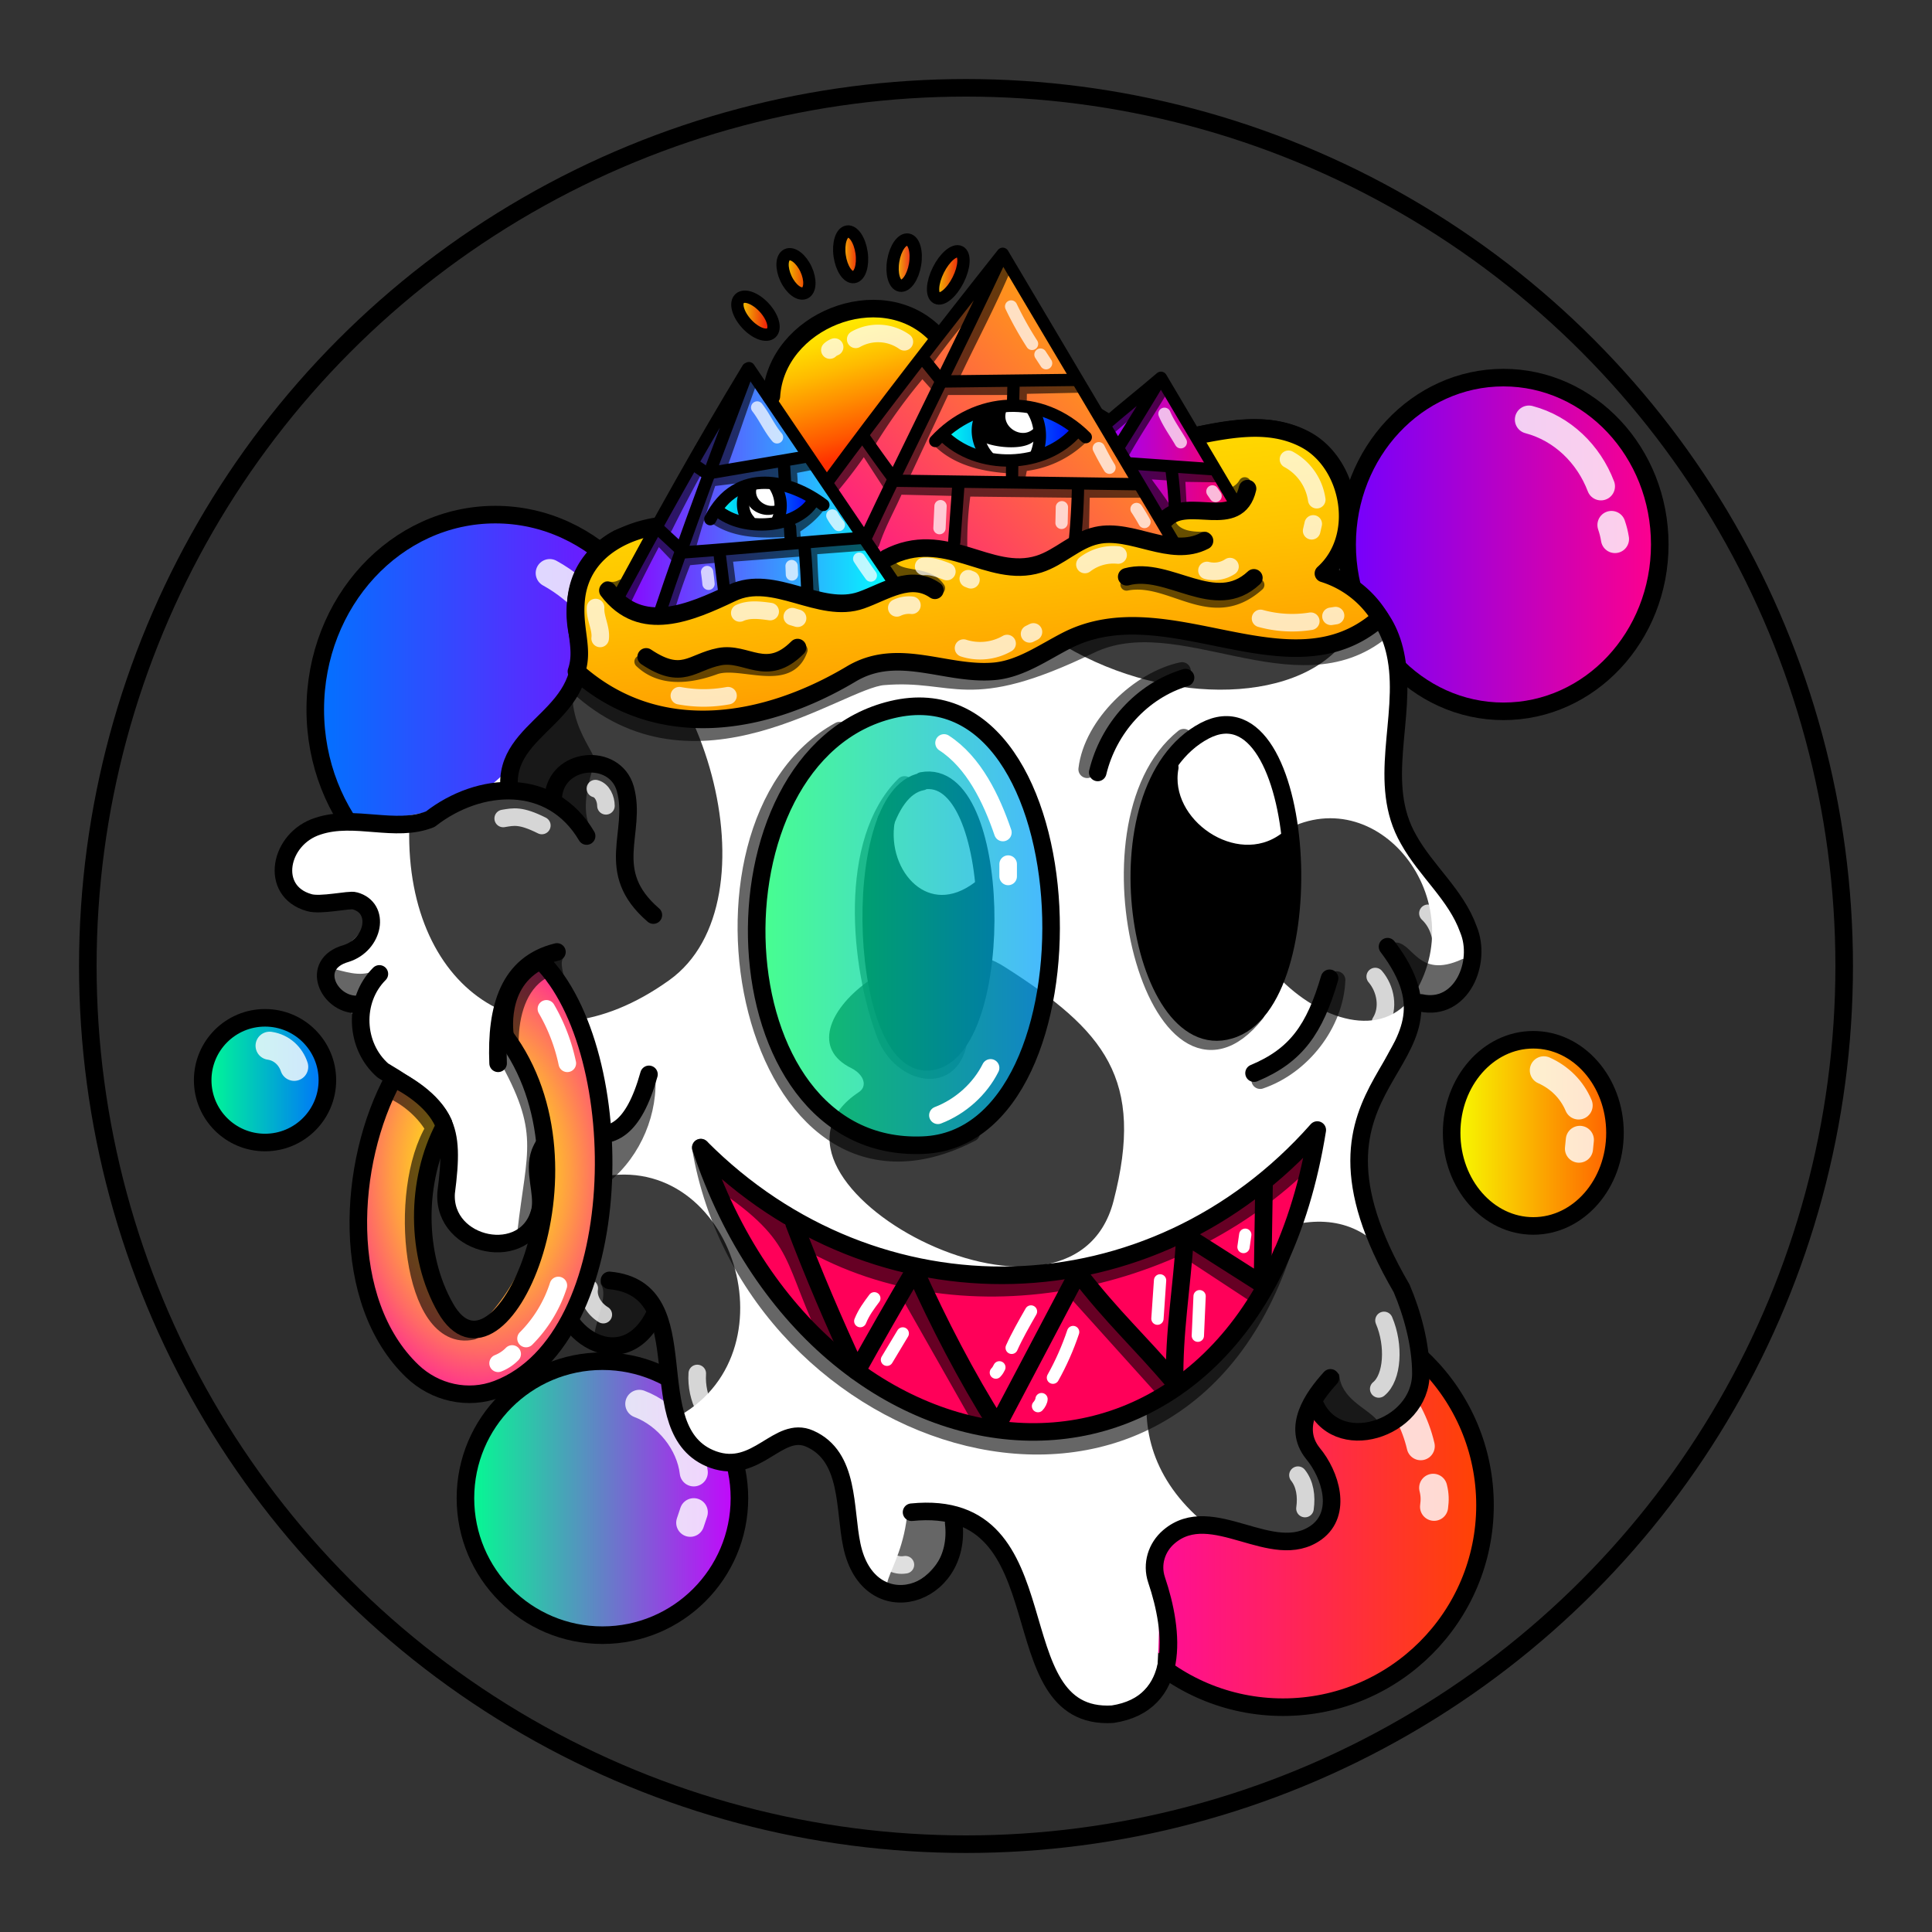 <svg version="1.1" id="Layer_1" xmlns="http://www.w3.org/2000/svg" x="0" y="0" viewBox="0 0 1100 1100" style="enable-background:new 0 0 1100 1100" xml:space="preserve" xmlns:xlink="http://www.w3.org/1999/xlink"><rect x="0" y="0" width="1100" height="1100" fill="#333333" stroke="none"/><circle cx="550" cy="550" r="500" style="fill:#2e2e2e"/><linearGradient id="a1" gradientUnits="userSpaceOnUse" x1="264.957" y1="853.134" x2="422.298" y2="853.134"><stop offset="0" style="stop-color:#00ff90"/><stop offset="1" style="stop-color:#c800ff"/></linearGradient><circle cx="343" cy="853" r="78" style="fill:url(#a1);stroke:#000;stroke-width:10;stroke-linecap:round;stroke-linejoin:round;stroke-miterlimit:10"/><linearGradient id="b1" gradientUnits="userSpaceOnUse" x1="826.38" y1="645.312" x2="919.38" y2="645.312"><stop offset="0" style="stop-color:#f7ff00"/><stop offset="1" style="stop-color:#ff5e00"/></linearGradient><ellipse style="fill:url(#b1);stroke:#000;stroke-width:10;stroke-linecap:round;stroke-linejoin:round;stroke-miterlimit:10" cx="873" cy="645" rx="46.5" ry="53"/><linearGradient id="c1" gradientUnits="userSpaceOnUse" x1="179.591" y1="404.219" x2="384.591" y2="404.219"><stop offset="0" style="stop-color:#0073ff"/><stop offset="1" style="stop-color:#8c00ff"/></linearGradient><ellipse style="fill:url(#c1);stroke:#000;stroke-width:10;stroke-linecap:round;stroke-linejoin:round;stroke-miterlimit:10" cx="282" cy="404" rx="102.5" ry="111"/><linearGradient id="d1" gradientUnits="userSpaceOnUse" x1="766.562" y1="310.33" x2="944.562" y2="310.33"><stop offset="0" style="stop-color:#7300ff"/><stop offset="1" style="stop-color:#ff008c"/></linearGradient><ellipse style="fill:url(#d1);stroke:#000;stroke-width:10;stroke-linecap:round;stroke-linejoin:round;stroke-miterlimit:10" cx="856" cy="310" rx="89" ry="95"/><linearGradient id="e1" gradientUnits="userSpaceOnUse" x1="615.769" y1="857.232" x2="845.269" y2="857.232"><stop offset="0" style="stop-color:#f0b"/><stop offset="1" style="stop-color:#f40"/></linearGradient><circle style="fill:url(#e1);stroke:#000;stroke-width:10;stroke-linecap:round;stroke-linejoin:round;stroke-miterlimit:10" cx="730.5" cy="857" r="115"/><linearGradient id="f1" gradientUnits="userSpaceOnUse" x1="115.411" y1="614.727" x2="186.411" y2="614.727"><stop offset="0" style="stop-color:#00ff90"/><stop offset="1" style="stop-color:#006fff"/></linearGradient><circle style="fill:url(#f1);stroke:#000;stroke-width:10;stroke-linecap:round;stroke-linejoin:round;stroke-miterlimit:10" cx="150.9" cy="615" r="35.5"/><path d="M313 326.3c18 9.9 33 27 39.6 46m7 22.7 1 7m509.9-163.1c19 5 34 19.6 41 38m6 22c1 3 1.5 5 2 8M879 609.4c9 4 16 11 19.8 20m.7 19.6-.5 5M759 766.9c25 9 44 31 49.9 56.5m7.1 23.7c1 4 1 7 .5 10.8M364 799.3c16 6 29 22 31 39m0 22.7-2 6M153.5 595.4c7 1 12 6 14 12" style="opacity:.812;fill:none;stroke:#fff;stroke-width:16;stroke-linecap:round;stroke-linejoin:round;stroke-miterlimit:10;stroke-dasharray:0,0,0,0,0,0"/><path d="M532 209c-68 59.6-70.9 20-120.8 36.5-19.6 10.9-14 30-9.7 39.6 11 23-50.8 9-69 40.3-10 18 0 42-7.5 61.8-9 19.6-34 35-37 52-43 48-154 7-119 70.4 6 11 33-6 39 9.1 7 17.5-39 29-21 46.7 18 5 20.7 39.9 57 63 14 20 3 51 19 69.1 36 38 46-25 41-34.3 4-39 44-10.6 22 38.7-23 52 11 74 36.5 56.6 24-9 13 39 23 50.9 19.5 37 55 12 67 12 18 .7 28 22 29.8 40.3 6.5 63 54 46 59 8 15.5-34 45 49 47 59.9 11 73 69 42 70.8 17.9 3-54-3-60 2-68.3 18.5-31 71 13 90.8-15.5 14-19.7-31-63.5 8-55.4 94 19 19-100.7 14-120.4-9-35.5 14-106 47-121.7 18-9 17-35.5 7-52.8-9.5-17-25-30.6-31-48.9-13.5-54 22-102-36-133.3-5-3-7-9.5-4-14.4 17-26 1-66-32-71.4-22-3-44 9-66.5 6.3C615 247 578.5 178 532 209z" style="fill:#fff"/><path d="M747 800c4 6 53 38 60.9-18.1-5-193-236-16-125 82.8 16 0 92 35 72.5-20.9-4.4-14-15.4-28.3-8.4-43.8zM338 671c77.5-19.8 116 97 49 135-5.5-19-4-41-15-57.8-20 37-61 5-49.7-27C328 707 333 692 338 671zm151-49.2c-74 49 120.7 156 145 62 18-69.6-5-97-62-133.3-49-31.5-132 36-87 57.8 7 3.7 9 10.2 4 13.5zm233-142.7c-57 44 55 146 86.5 81C836 504 776 437 722 479.1zM544 207c-52 184 218 237.5 232 132.3-9-2-17.5-6-24-12.3 30.7-17 14-77-19-83-26-5-49 6-75 6.1-36.5 2.9-42-45.1-114-43.1zM233 471.6c-2 94 70.6 142 148 86.5 63-45 19-195-52.5-214.6-3 10.8 2 22 1 33.7-20.5 32-44 73-47 73-16.5.8-33.5 7.8-49.5 21.4z" style="fill:#3d3d3d"/><style>.st40{fill:none;stroke:#000;stroke-width:10;stroke-linecap:round;stroke-linejoin:round;stroke-miterlimit:10}.st98{opacity:.6;enable-background:new}</style><g id="Outline"><path class="st98" d="M793 537c-1 .7-1 2-.5 3 5 10 11 35 25 30 8-2 21-13 18-22.4-.5-1-2-2-3-1.5-26 12-28-11-39-9.4v.3zm-34 274.5c6 5 26 8 25-3-6-7-20.6-12-21.5-26C750 772 744 803 759 811.5zm-219.3 52s1 .5 1 .8c9 13.5-3 36-18 40-34 6-9-6-6-44 .3-5.3 22.3 2.7 23 3.2zM342 731c5 7-4 22-4 33 8 13 29.6-5 33-14.9 2-12-17-21-28-20.2-1 .1-1 1.1-1 2.1zm31-120.2c2 23-8 47-26 61.9-13 10.9-17.5-30.6-8-27.9 6 4.2 28-18.8 34-34zm-157-59.9c-8 6-17 3-25 1-11 5 4 20 13.5 16 5-4 12-9 12-15.7-.5-.2-1.5-.2-.5-1.3zM337 473c-6-10-3-23 0-34 0-1 0-2-.6-2-9-9-23 11-19.8 20.7C318 463 338 475 337 472.8v.2z"/><path class="st98" d="M326 392c-2 29 24 45 7 44-7 2-14 1-15 11-1 11-24 0-24.5-1.3C285 433 317 404.5 326 392zm103-118c-9.9-4-16-16-18-25-4-6-9.9 1-11 6-7 54 29.5 28 29 19zm293 9c16 21 29.5 12 40 20.7 3 4 1 9.6-1 14-3 9-13 9-20 4.1-14.5-5.8-22-22.2-19-38.8z"/><path class="st40" d="M347 729c53.5 5 15 86 59 102 25 9 37-19.8 55-11.9 23 10.1 19.6 40 24 60.7 9.6 46 63 29.6 58-12.8"/><path class="st40" d="M519 861c89-9 47.5 119 114.5 115 39-6 35-47 25-76.5-3-9 0-18.5 7-24.5 24.5-21 59 15.5 84-2.5 15-11 8-33-2-45-12-15 0-32 10-43"/><path class="st40" d="M790 539c53 69.8-64 71 8 194.5 6 14 11 32 11 48.5 0 32-49 47.5-61 16"/><path class="st40" d="M721 287c2 51 64 31 74 88 6 34-11.5 71 7 103 10 18 27 31.5 34 51 8 19-4 47-27 42"/><path class="st40" d="M407 290.6c-16-8-12-29.9-2-41 17-15 40.5-10 61-6 29.8 1 49-29 75-38 50-17 81 55 133 44 23-5 48-11 69 1 25 14 33 55 10 75"/><path class="st40" d="M428 278c-16 26.5-51 17.5-76 28.5-20 10.5-28 33-23 55 10 47-43 51-39 88m25 4.5c1.5-23 35-26 41-5 7 25-13 47 16 72"/><path class="st40" d="M334 476c-20-34-61-31.5-89-9.6-20 8-43-3-64 4-22 7-28 37-5 43.5 6.5 2 23-2 26-1 15 4 11 25-5 30-21 6-10 29 6 29"/><path class="st40" d="M216 554.5c-15 15-14 41 2 55 37 22 41 31 36 69.7-2 31 46 41 53.5 10 2-10.8-4-22 0-33 13-32 44 20 62-44.5"/><path class="st40" d="M327 647.9c25 29.7-.5 47-7 75-10 32.5 34 65 53 25"/><path d="M729 262.5c9 4 16 13 18 22.5m-193-68c12.5 2 24.5 8 34 16m9 9 3 3m-163 10c-5.5-.9-12 .6-15.5 4M362 319.6c-9 2-14 10.7-16 19M339 449c4 1 6 6 6 9.8M308.5 470c-12-6-16-5-22-4M175 492c1-4 5-7 9-7.5m38 89.5c-4 8 0 16 4 19.9m44 78.6c-1 6 1 15 9 18m76-77.5c-3 14-13 14.5-16 16m4.5 119.5c-5-3-9-9-8-15M397 782c-1 14.5 7 28 14 30m90 53.9c-3 12 2 27 14.5 25M636 957c14-3 17-28 11-38m96-60.1c1-7 0-14-4-19m46-49.1c8-6.5 9-25 3-39M786 582c5-8 3-19-3-26m37-12c2-8.5-.6-18-7-24m-56-169c18 6 22 30 21 35" style="opacity:.788;fill:none;stroke:#fff;stroke-width:10;stroke-linecap:round;stroke-linejoin:round;stroke-miterlimit:10;enable-background:new"/></g><defs><radialGradient id="axz" cx="274.03" cy="669.68" r="95.31" gradientTransform="matrix(1 0 0 1.52 0 -350.6)" gradientUnits="userSpaceOnUse"><stop offset="0" stop-color="#ff0"/><stop offset=".09" stop-color="#fff804"/><stop offset=".22" stop-color="#ffe611"/><stop offset=".37" stop-color="#ffc826"/><stop offset=".53" stop-color="#ff9e42"/><stop offset=".71" stop-color="#ff6867"/><stop offset=".9" stop-color="#ff2794"/><stop offset="1" stop-color="#ff00ae"/></radialGradient><style>.axz-2{fill:none;stroke-linecap:round;stroke-linejoin:round;stroke-width:10px;stroke:#000}</style></defs><path d="M284 571.6a39.5 39.5 0 0 1 23.8-24.7c51.9 51.9 50.7 215.3-24.6 244-89.2 17.6-92.9-123.2-59.1-177 12.6 3.9 22.5 14.1 28.2 26.5-19.9 37.1-15.3 95.7 16.6 117.4 0 0 78.6-58.2 15.1-186.2Z" style="fill:url(#axz)"/><path class="axz-2" d="M287.6 590s-5.4-30.7 20.2-43.1c51.9 51.9 50.7 215.3-24.6 244-16.7 6.4-35.5 2.1-48.4-10.2-41.5-39.7-36.9-118.8-10.7-166.8 6.4 3 22.3 11.8 28.4 25.6"/><path class="axz-2" d="M287.6 590c57 75.9-3.7 207.6-33.9 154.8-17.2-30-17.2-72.7-.7-103.5"/><path class="axz-2" d="M317.1 542c-27.5 6.7-34.8 31.7-33.5 63.4"/><path d="M315.9 556.4c-.4-3.7-2.4-8.4.4-13.5m-8.2 9.9c-13.4 8.1-17.6 25-17.8 39.8m-2.6 7.1c25.3 44.6 17.2 55.1 11.8 102.3m-75.3-80.9c8.9 4.2 18.3 12.3 23.2 21.5-21.9 35.5-12.9 122.8 21.5 115.2" style="opacity:.6;stroke:#000;fill:none;stroke-linecap:round;stroke-linejoin:round;stroke-width:10px"/><path d="M317.9 731.9a75.4 75.4 0 0 1-18.4 30.2m-7.9 8.8a22.9 22.9 0 0 1-8 5.3m27.5-201.8a104.3 104.3 0 0 1 11.9 31" style="stroke:#fff;fill:none;stroke-linecap:round;stroke-linejoin:round;stroke-width:10px"/><style>.st114{fill:none;stroke-linecap:round;stroke-linejoin:round;stroke-miterlimit:10;opacity:.6;stroke:#000;stroke-width:10}</style><g id="Scary_Grin"><path d="M399 653.4c69 208 313 227 351-10-94 106.4-251 110.6-351 10z" style="fill:#ff0059;stroke:#000;stroke-width:10;stroke-linecap:round;stroke-linejoin:round;stroke-miterlimit:10"/><path d="M452 696.2c11 29 23 57 35.8 84.5 10.6-19 22-39 33-57.6 14 31 29 60 47 88.7l46-87.2c20 26 35 39 55 62.7-.5-29 4-53 6-84l44 28 .9-58" style="fill:none;stroke:#000;stroke-width:10;stroke-linecap:round;stroke-linejoin:round;stroke-miterlimit:10"/><path class="st114" d="M409 671.5c51 34 39.9 45 66 96m-20-63.8c90 55 216 29 289-44M517 735l42 74m54-73.5 50 55.5m14-79 36.5 24"/><path d="m660.5 729-1.5 21.8m-48 7.6c-3 9-7 18-11.5 26m-6.5 12.2c0 1-1 3-2 4m-4-53.9c-4 7-8 14-11 20.7m-7 11.1c-.5 1-1 2-2 3m-62-7.3 9-15m-24.2-7c2-5 5-9 8-13M682 760.5l1-22.5m25-28 1-7" style="stroke:#fff;stroke-width:7;fill:none;stroke-linecap:round;stroke-linejoin:round;stroke-miterlimit:10"/><path class="st114" d="M399 653.4c29 171 267 249 331 59.7"/></g><style>.st40,.st68{fill:none;stroke-width:10;stroke-linecap:round;stroke-linejoin:round;stroke-miterlimit:10;stroke:#000}.st68{opacity:.6;enable-background:new}</style><g id="trippy_monocle"><path class="st68" d="M478 416c-98.5 54-52 295 75 229m120-263c-24 5-51 30.5-54 56m142 120c-1 25-19.9 49-43.5 57M674 420c-62 49.7-14 226 41 157"/><path class="st68" d="M515 446.9c-32.5 32-26 103-10.5 143 9 22 38 29 41.5 1"/><path d="M687 417c-49 19 1 94 40 65 18-17-11-81.5-37-67.5 1-.5 1-2-3 2.5zm-171 33.5c-34 25 4 86 38.5 55C567 465 536 433 516 450.5z" style="fill:#fff"/><path class="st40" d="M525 445c-43 8-36 170.5 7 159 41-11 39-168-7-159.4v.4z"/><path d="M503 490.6c-27 129 68 160 58 12-34 27.2-51-8.6-58-12zM661 449c-47 176 96 182 72 28.9-33 23.1-57 1.6-72-28.9z"/><path class="st40" d="M504.5 467c-5.5 32 23 63 54 39M686 416c-63 33-38 186 14 170.5C755 571 744 386 686 416z"/><path class="st40" d="M666 437c-6 33 37 63 66 42m-107-39.2c6-25 25-46.5 50-54M757 557c-8.5 29-19 44-43 54"/><linearGradient id="SVGID_00000171696356865888095910000012114362784109113733_" gradientUnits="userSpaceOnUse" x1="431.024" y1="881.903" x2="597.039" y2="881.903" gradientTransform="matrix(1 0 0 -1 0 1410)"><stop offset="0" style="stop-color:#00ff62"/><stop offset="1" style="stop-color:#009dff"/></linearGradient><path style="opacity:.722;fill:url(#SVGID_00000171696356865888095910000012114362784109113733_);enable-background:new" d="M487 413.5c-78 38-75 218 17 237 131 27.5 124-305.5-17-237z"/><path d="M537.5 423c17 11 27 32 33.5 51m3 18v7m-10 109c-6 12-17 22-30 27" style="fill:none;stroke:#fff;stroke-width:10;stroke-linecap:round;stroke-linejoin:round;stroke-miterlimit:10"/><path class="st40" d="M508 404c-109 26-102 253 17.5 248 104.1-4 95.5-275-17.5-248z"/></g><defs><linearGradient id="zbc" x1="533.15" y1="154.96" x2="569.59" y2="478.86" gradientUnits="userSpaceOnUse"><stop offset="0" stop-color="#ffea00"/><stop offset=".16" stop-color="#ffe600"/><stop offset=".33" stop-color="#ffd900"/><stop offset=".51" stop-color="#ffc300"/><stop offset=".69" stop-color="orange"/><stop offset=".87" stop-color="#ff7e00"/><stop offset="1" stop-color="#ff5e00"/></linearGradient><linearGradient id="zbc-2" x1="352.43" y1="280.63" x2="507.78" y2="280.63" gradientUnits="userSpaceOnUse"><stop offset="0" stop-color="#8c00ff"/><stop offset="1" stop-color="#0ff"/></linearGradient><linearGradient id="zbc-3" x1="481.36" y1="358.51" x2="659.72" y2="187.6" gradientUnits="userSpaceOnUse"><stop offset="0" stop-color="#f09"/><stop offset="1" stop-color="#ffb300"/></linearGradient><linearGradient id="zbc-4" x1="630.14" y1="254.86" x2="702.76" y2="254.86" gradientUnits="userSpaceOnUse"><stop offset="0" stop-color="#9d00ff"/><stop offset="1" stop-color="#ff005e"/></linearGradient><linearGradient id="zbc-5" x1="475.13" y1="170.36" x2="498.34" y2="256.35" gradientUnits="userSpaceOnUse"><stop offset="0" stop-color="#fff700"/><stop offset=".1" stop-color="#fff000"/><stop offset=".26" stop-color="#ffdc00"/><stop offset=".44" stop-color="#fb0"/><stop offset=".64" stop-color="#ff8e00"/><stop offset=".87" stop-color="#f50"/><stop offset="1" stop-color="#ff2f00"/></linearGradient><linearGradient id="zbc-6" x1="409.13" y1="287.55" x2="461.75" y2="287.55" gradientUnits="userSpaceOnUse"><stop offset="0" stop-color="#00fff2"/><stop offset="1" stop-color="#000dff"/></linearGradient><linearGradient id="zbc-7" x1="537.91" y1="246.84" x2="611.63" y2="246.84" xlink:href="#zbc-6"/><linearGradient id="zbc-8" x1="419.87" y1="179.25" x2="439.77" y2="180.17" gradientTransform="rotate(42.6 430.13 179.778)" gradientUnits="userSpaceOnUse"><stop offset="0" stop-color="#f0dc02"/><stop offset="1" stop-color="#f0020a"/></linearGradient><linearGradient id="zbc-9" x1="445.58" y1="156.3" x2="460.91" y2="156.3" gradientTransform="rotate(25 452.446 155.955)" gradientUnits="userSpaceOnUse"><stop offset="0" stop-color="#f0dc02"/><stop offset="1" stop-color="#f02a02"/></linearGradient><linearGradient id="zbc-10" x1="477.48" y1="147.34" x2="490.53" y2="147.34" gradientTransform="rotate(7.8 481.543 146.223)" gradientUnits="userSpaceOnUse"><stop offset="0" stop-color="#f0dc02"/><stop offset="1" stop-color="#f0020e"/></linearGradient><linearGradient id="zbc-11" x1="507.93" y1="149.52" x2="521.18" y2="149.52" gradientTransform="rotate(80.5 514.623 149.667)" gradientUnits="userSpaceOnUse"><stop offset="0" stop-color="#f0dc02"/><stop offset="1" stop-color="#f00226"/></linearGradient><linearGradient id="zbc-12" x1="531.04" y1="156" x2="548.38" y2="156.6" gradientTransform="rotate(63.4 539.882 156.522)" xlink:href="#zbc-10"/><style>.zbc-10,.zbc-16,.zbc-9{stroke:#000;stroke-linecap:round;stroke-linejoin:round}.zbc-9{stroke-width:10px}.zbc-10,.zbc-16,.zbc-9{fill:none}.zbc-10,.zbc-16{stroke-width:7px}.zbc-16{opacity:.6}</style></defs><path d="M386.7 298.6c-26.3 0-55.4 12.9-58.6 42.2-1.9 17.5 4.6 28.3.1 41.5 46.7 41.6 107.9 30.4 156.5 1.4 26.7-15.9 53.8 1 81.6-1.5 14.8-1.4 27.6-10.6 40.8-17.4 57.5-29.7 126.8 31.7 177.7-12.2l1-.9a57.9 57.9 0 0 0-32.3-25.2c23.2-20.8 15.3-62.4-10-76.1-21.3-11.5-45.6-5.7-69-1-52.5 10.5-82.9-60.6-133-44-26.1 8.6-45.2 39.1-75 38-20.5-4.1-44-9.4-61 6-10.6 11.3-14.1 33.1 1.7 41.2" style="fill:url(#zbc);stroke-width:10px;stroke-linecap:round;stroke-linejoin:round;stroke:#000"/><path d="M352.4 339.3q35.1-65.7 74.1-129s82.8 123 81.3 122.6c-29.1 25.8-56.8-6.7-88.3 4-21.1 7.2-49.3 26.4-67.1 2.4Z" style="fill:url(#zbc-2)"/><path d="M470.4 273.6c29.8-41 68.1-89.8 100.5-128.8 0 0 96.9 163.9 95.8 164-27.5.3-30.2-16.3-60.9 4.1-41.2 27.4-61.7-13.9-103.7 7Z" style="fill:url(#zbc-3)"/><path d="M630.1 242a167.9 167.9 0 0 1 30.7-27s42.9 72.5 41.9 72.3c-13.3 5.5-29.8-1.9-41.7 7.4Z" style="fill:url(#zbc-4)"/><path d="M471.9 273.3c-10.2-14.2-24.3-32.2-34.3-46.6 5.3-39.1 63-68.7 95.8-35.9Z" style="fill:url(#zbc-5)"/><path d="M461.8 284.1c-16-11.6-42.4-11.7-52.7 7.2 13.1 12.4 44 9.7 52.7-7.2Z" style="fill:url(#zbc-6)"/><path d="M611.6 244.6c-28.5-28.6-73.9-1.2-73.7 3.2 20 18.9 55.9 19.9 73.7-3.2Z" style="fill:url(#zbc-7)"/><path d="M425.8 279c-7 9.4 3.9 25.1 14.5 17.2 11.1-10.3-2.3-31.2-14.5-17.2ZM561 234.1c-15.4 22.9 6 32.8 24.8 25.7 23.1-34.6-21.6-30.6-24.8-25.7Z" style="fill:#fff"/><path d="M431.3 276.8c-3.4 6.6 4.4 13 10.8 10.8a13.7 13.7 0 0 1 .9 4c-10.1 6.2-26.9-7.4-11.7-14.8Zm142.4-44.4c-5.9 10.4 9.8 19.9 16.3 9.8 6 15.9-22.5 13.6-30.5 9.3-3.8-5-1.6-13.6 3.2-17.8Z"/><path class="zbc-9" d="M641.5 328.4c24.2-6.5 50.2 21.4 72.4.6m-259.8 39.7c-17.8 17.8-28.9 2.1-44.6 5.2s-21 13.9-41.6.1m-21.8-37.8c18.8 24.9 46.7 12.8 70.7 1.4s49.9 12.5 73.6 4.1c13.6-4.8 28-15.2 41.9-5.6m-27.4-18.4c33.4-17.6 57.9 12.4 86.6 3.5 11.8-3.7 20.9-13.7 32.9-16.3 20.2-4.5 42 13.1 61.4 3m-22-12.4c12.7-12.9 40.9 6.9 46.5-17.3"/><path class="zbc-10" d="M375.4 349.6c16.1-48.1 33-92.2 51-140l84.1 124.2m-84.7-123.9c-27.7 45.7-50.5 87-73.2 128.9m140.3-32.6c24.2-51.6 53.5-109.3 78-161.7l97.5 164.4m-97.5-164.4c-33.8 42.6-69.2 88.3-99 128.8m165.5-19.7c8-12.7 15.9-25.6 23.6-38.5l42.3 71.4M661 215.1c-9.9 8.5-21.3 17.5-31.1 26"/><path class="zbc-9" d="M439.2 225.6c2.6-42.7 61.7-66.8 92.8-36"/><ellipse cx="430.1" cy="179.7" rx="6.8" ry="13.3" transform="rotate(-42.6 430.182 179.688)" style="fill:url(#zbc-8);stroke-width:7px;stroke-linecap:round;stroke-linejoin:round;stroke:#000"/><ellipse cx="453.2" cy="156.3" rx="6.3" ry="12" transform="rotate(-25 452.352 156.126)" style="fill:url(#zbc-9);stroke-width:7px;stroke-linecap:round;stroke-linejoin:round;stroke:#000"/><ellipse cx="484" cy="147.3" rx="6.3" ry="13.1" transform="rotate(-8.1 466.442 143.817)" style="fill:url(#zbc-10);stroke-width:7px;stroke-linecap:round;stroke-linejoin:round;stroke:#000"/><ellipse cx="514.6" cy="149.5" rx="13.3" ry="6.3" transform="rotate(-80.5 514.71 149.408)" style="fill:url(#zbc-11);stroke-width:7px;stroke-linecap:round;stroke-linejoin:round;stroke:#000"/><ellipse cx="539.7" cy="156.3" rx="14.7" ry="6.3" transform="rotate(-63.4 539.976 156.233)" style="fill:url(#zbc-12);stroke-width:7px;stroke-linecap:round;stroke-linejoin:round;stroke:#000"/><path class="zbc-10" d="M404.4 295.6c15.5-30.6 46.1-22 64.4-8.1"/><path class="zbc-10" d="M408.6 290.7c14.8 12.4 45.3 9.9 54.3-5.3m-68-21 7.6 5.2 57.7-9.8m72.3-8.7c22.9-25 60.2-27.7 85.7-2.2"/><path class="zbc-10" d="M536.7 247.6c19.9 20.2 58.1 19.4 76.5-2.3m-121.4 60.9c-35.2 2.5-64.8 5.6-102.5 8.3l-15-13.9m35.2 13 3 24.3m45.5-27.5c.9 9.3 1.4 18.6 1.7 28m-9.4-30-.5-8.1m-2.9-26.7-.5-8.2"/><path class="zbc-10" d="M491.5 248.4c5.9 8.5 12 17 18.2 25.3l138.1 2m-121.9-71.2 10.3 12.7 76-.9m-66.5 59.4-2.4 32.9m70.5-32.1c-.2 10.8-.8 21.6-1.9 32.3m-35.7-35.5.1-9.5m.5-34.7.3-11.4m65.5 46.1 47 3.3m-20.6 22c-.4-7.3-1-14.6-2-21.8m-106.8-32.6c-5.8 7.4-3.8 18.3 2.1 25.1m25.4-26.7a28 28 0 0 1 2.4 25.3m-164.8 20c-3.1 5.6-3.2 13.1 1.2 18m14-20.7a20.9 20.9 0 0 1 2.1 20.9"/><path class="zbc-16" d="M364.7 376.7c11.6 11.1 28.1 9.1 42.4 3.9s42 10.5 49.2-10.5m185.1-37.3c25.4-5 48.3 24 75 .2m-210.5-12.6c5.2 10.5 21.8 3.9 28.7 14.5M666 298.3c3.5 7.4 12.8 8.2 20 7.9m-329.8 35c5.8-12 11.8-23.9 18.1-35.6l10.8 11.3m-4.6 30.5a290 290 0 0 1 10-28.9l17.4-1.6m7.8 18.3c-.6-6.2-1.4-12.4-2.3-18.6l43.3-3.3m6.4 24.3c-.9-8.4-1.1-16.8-1.4-25.3l30.4-2.3m-84.9-15c11.2 7.8 25.6 8 38.8 7.3m20.2-14c-3.7 5.1-8.9 9.2-14.4 12.6a44.3 44.3 0 0 1 .6 5.1m-1.7-29.5a84.2 84.2 0 0 0-.7-10.1l11.1-2.1m-33.2-48c-6.6 17.7-11.4 32.9-17.6 49.7m.2-23.3c-11.6 20.4-21.3 38-31.1 57.7m95.4-23.6a270.9 270.9 0 0 0 17.1-22.8l13.6 21m-10.7-22.7a316.7 316.7 0 0 1 30.3-41.7l7.7 8.6m23.4-49.3c-9.4 10.9-18.5 22.2-27.1 33.9m-31.8 105.5c3.4-10.8 9.3-20.8 13.7-31.2l33.6.8m2.7 34.5a195.2 195.2 0 0 1 2.1-34.2l62.3.7m4.8 24.1.5-24.1h32.1m-114.4-28.4c10.1 9.9 24.5 13.3 38.2 14.4"/><path class="zbc-16" d="m514.4 270.9 23.2-49.5h39m4.5 7.5.1-8.1 33.2-.7m1.3 29.4a55.7 55.7 0 0 1-34 15.4l-1.5 7.4m-7.7-120.4c-9.3 22.1-19.6 41-29.5 62.1m105.2 15.9-15.4 13.3m28.9-21.5c-7.9 13.1-14.6 22.9-21.5 35.1m68.5 18.4a13.1 13.1 0 0 1-6 5.4m-356.9 53.8a10.5 10.5 0 0 0 8.1-1m309.9-43c-4.8-7.5-10.1-13.8-14.9-21.4l16.7 1.1m6.6 18.8-1-18.1 20.3.3m-298.8 40.5c3.6-12.8 7.6-25.5 11.9-38.1l39.4-4.8"/><path d="M328.5 390c67 62.3 148.7-2.8 174.4-4.9 41.8-3.5 47.1 16.3 117.7-17.9 51-24.7 117.4 31.6 166-8.2" style="opacity:.6;fill:none;stroke-width:10px;stroke-linecap:round;stroke-linejoin:round;stroke:#000"/><path d="M733.6 261.5a31.2 31.2 0 0 1 16.1 23m-2 13.8-.9 3.9m-29.1 49.9a67.4 67.4 0 0 0 28.6 1.6m11.5-2.8 2.6-.4m-73.2-25.7a16.4 16.4 0 0 0 13.1-2.2m-63.7-6.6a26.7 26.7 0 0 0-18.9 5.4m-91.8 1.1c4.5-.4 9 1.3 13.2 2.9m12.2 4.1 1.5.6m-4.2 38.9a30.8 30.8 0 0 0 24.8-2.6m12.8-5.5 2.2-1.1M421.2 349c5.3-2.4 11.5-1.6 17.3-.8m12.6 2.9 3 .9m56.5-5.9a15.9 15.9 0 0 1 8.6-1.5m-180.1 1.3c-.4 6 3.3 11.7 2.6 17.6m45.1 32.6a75.9 75.9 0 0 0 27.7 0m100.4-201.5a25.9 25.9 0 0 0-27.7-1.4m-12 4.4a8.3 8.3 0 0 0-2.7 1.7" style="stroke:#fff;opacity:.73;fill:none;stroke-width:10px;stroke-linecap:round;stroke-linejoin:round"/><path d="M431.1 232c4.2 5.4 6.9 11.8 11.3 17m31.5 44.5a32.3 32.3 0 0 0 3.7 5.4m11.6 19.2q3.2 4.9 6.6 9.6m-45.1-5.4.2 4.8m-48.3-1.4c.3 2.2.6 4.4.8 6.7m172.3-157.9a192.9 192.9 0 0 0 11.9 21.3m4.8 6.1 3.2 4.9m30 48.4c1.9 3.8 3.9 7.5 6.1 11.1m15.4 23.5c1.6 2.4 3.1 4.9 4.5 7.4m-47-8.4-.2 8.9m-68.9-9.5-.6 12.5M663 235.6c2.4 5.7 6.2 10.8 9.3 16.2m18 28 1.8 2.6" style="stroke:#fff;opacity:.73;stroke-width:7px;fill:none;stroke-linecap:round;stroke-linejoin:round"/>
<circle cx="550" cy="550" r="500" style="fill:none;stroke:#000;stroke-width:10;stroke-linecap:round;stroke-linejoin:round;stroke-miterlimit:10"/></svg>